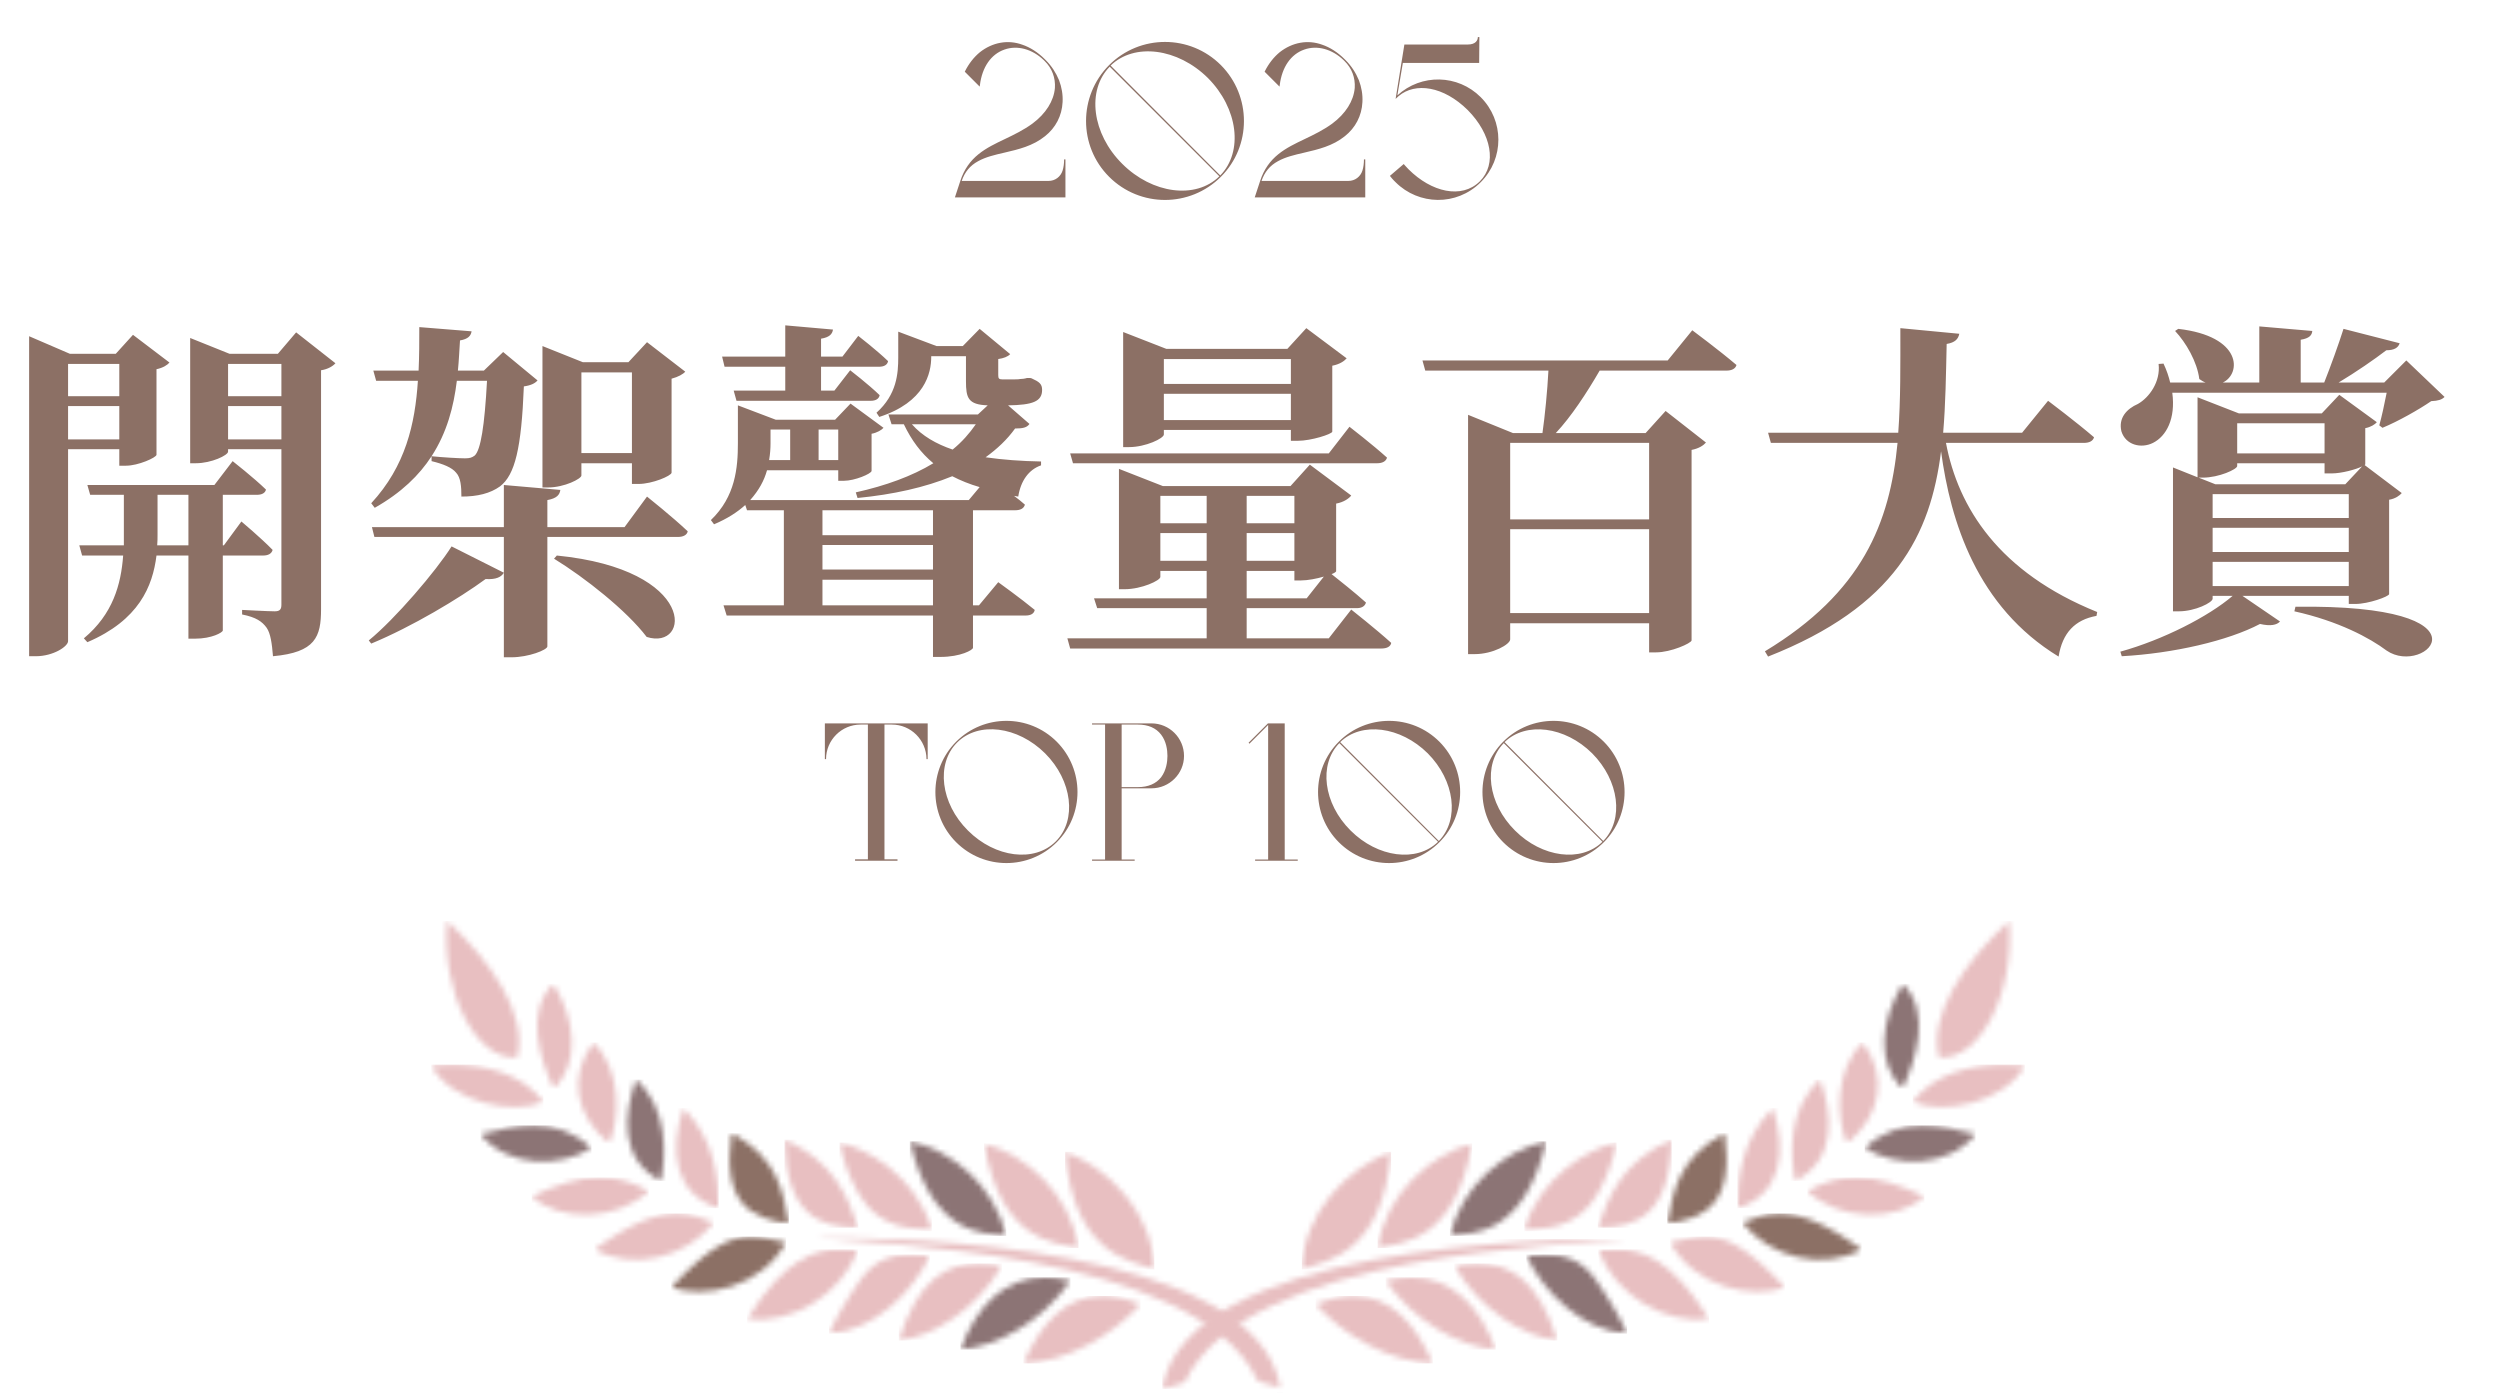 <svg width="456" height="254" viewBox="0 0 456 254" fill="none" xmlns="http://www.w3.org/2000/svg">
<path d="M174.176 36L175.136 33.08C176.576 28.56 179.856 27 183.296 25.36C184.976 24.56 186.696 23.72 188.296 22.56C190.776 20.72 192.216 18.4 192.416 16.04C192.536 14.2 191.896 12.44 190.536 11.12L190.376 10.96C188.296 8.96 185.576 8.2 183.216 9.04C180.776 9.88 179.136 12.24 178.736 15.52L178.696 15.8L175.976 13.08L176.016 13C176.696 11.64 177.616 10.44 178.736 9.52C179.856 8.64 181.136 8.04 182.496 7.8C183.816 7.56 185.176 7.68 186.496 8.16C187.896 8.64 189.296 9.52 190.576 10.8L190.736 10.96C191.816 12.04 192.616 13.28 193.176 14.64C193.656 15.92 193.896 17.28 193.816 18.64C193.696 21.12 192.536 23.32 190.616 24.84C188.376 26.64 185.776 27.24 183.216 27.84C181.456 28.24 179.776 28.64 178.416 29.4C176.936 30.2 175.976 31.36 175.416 33H191.256C192.456 33 193.456 32.24 193.816 31.12C194.016 30.48 194.096 29.8 194.096 29.08H194.336V36H174.176ZM202.295 32.24C196.695 26.64 196.695 17.52 202.295 11.88C207.935 6.24 217.055 6.24 222.695 11.88C228.295 17.52 228.295 26.64 222.695 32.24C217.055 37.88 207.935 37.88 202.295 32.24ZM202.415 12.16C198.175 16.48 199.175 24.4 204.695 29.88C210.175 35.36 218.095 36.4 222.415 32.16L202.415 12.16ZM202.575 11.96L222.575 32C226.815 27.64 225.815 19.76 220.335 14.24C214.815 8.76 206.895 7.76 202.575 11.96ZM228.864 36L229.824 33.08C231.264 28.56 234.544 27 237.984 25.36C239.664 24.56 241.384 23.72 242.984 22.56C245.464 20.72 246.904 18.4 247.104 16.04C247.224 14.2 246.584 12.44 245.224 11.12L245.064 10.96C242.984 8.96 240.264 8.2 237.904 9.04C235.464 9.88 233.824 12.24 233.424 15.52L233.384 15.8L230.664 13.08L230.704 13C231.384 11.64 232.304 10.44 233.424 9.52C234.544 8.64 235.824 8.04 237.184 7.8C238.504 7.56 239.864 7.68 241.184 8.16C242.584 8.64 243.984 9.52 245.264 10.8L245.424 10.96C246.504 12.04 247.304 13.28 247.864 14.64C248.344 15.92 248.584 17.28 248.504 18.64C248.384 21.12 247.224 23.32 245.304 24.84C243.064 26.64 240.464 27.24 237.904 27.84C236.144 28.24 234.464 28.64 233.104 29.4C231.624 30.2 230.664 31.36 230.104 33H245.944C247.144 33 248.144 32.24 248.504 31.12C248.704 30.48 248.784 29.8 248.784 29.08H249.024V36H228.864ZM254.559 33.24C254.559 33.24 253.999 32.72 253.519 32.08L256.039 29.92C256.039 29.92 256.559 30.52 256.919 30.88C261.079 35.04 266.599 36.36 269.919 33.08C273.079 29.92 272.039 24.44 267.719 20.08C263.319 15.72 258.159 14.96 255.119 17.52L254.559 18.04L256.159 8.12H267.719C269.199 8.12 269.559 7.32 269.559 6.76H269.839L269.799 11.48H255.879L254.879 17.4C259.239 13.4 265.919 13.56 270.079 17.72C274.359 22 274.399 28.92 270.079 33.24C265.679 37.64 258.759 37.44 254.559 33.24Z" fill="#8C7065"/>
<path d="M21.76 66.384H12.416V72.272H21.76V66.384ZM12.416 80.144H21.76V74.064H12.416V80.144ZM21.76 81.936H12.416V116.944C12.416 117.904 9.728 119.696 6.528 119.696H5.312V61.328L12.736 64.528H21.12L24.256 61.072L30.912 66.128C30.528 66.576 29.76 67.088 28.544 67.344V82.96C28.48 83.472 25.216 84.944 22.976 84.944H21.76V81.936ZM28.672 99.472H34.368V90.256H28.736V97.488C28.736 98.128 28.736 98.768 28.672 99.472ZM48 101.328H40.64V115.024C40.576 115.344 38.72 116.496 35.52 116.496H34.368V101.328H28.544C27.84 106.96 25.344 113.104 15.936 117.136L15.296 116.432C20.608 112.016 22.08 106.576 22.464 101.328H14.976L14.464 99.472H22.592C22.592 98.832 22.592 98.128 22.592 97.488V90.256H16.448L15.936 88.464H39.104L42.432 84.112C42.432 84.112 46.272 87.12 48.512 89.296C48.384 89.936 47.744 90.256 46.848 90.256H40.64V99.472H40.832L44.032 95.12C44.032 95.12 47.616 98.128 49.728 100.304C49.536 101.008 48.896 101.328 48 101.328ZM41.6 80.144H51.328V74.064H41.6V80.144ZM51.328 66.384H41.6V72.272H51.328V66.384ZM54.016 60.624L61.184 66.256C60.736 66.768 59.84 67.344 58.56 67.536V111.12C58.56 116.176 57.536 118.992 49.792 119.696C49.6 117.328 49.344 115.536 48.64 114.512C47.808 113.36 46.72 112.592 44.16 112.08V111.248C44.16 111.248 48.96 111.504 50.112 111.504C51.072 111.504 51.328 111.12 51.328 110.288V81.936H41.6V82.384C41.6 83.024 38.592 84.496 35.712 84.496H34.688V61.648L41.856 64.528H50.688L54.016 60.624ZM115.264 67.92H106.048V82.64H115.264V67.92ZM106.048 84.496V86.736C106.048 87.312 102.976 88.912 99.968 88.912H98.944V63.12L106.304 66.064H114.624L118.016 62.416L124.992 67.792C124.608 68.24 123.712 68.752 122.496 69.072V86.224C122.432 86.8 118.976 88.272 116.48 88.272H115.264V84.496H106.048ZM88.832 69.456H83.328C82.752 74.192 81.536 78.864 78.72 83.216C80.512 83.408 83.648 83.6 84.8 83.6C85.696 83.6 86.08 83.472 86.592 83.088C87.68 82.064 88.384 77.712 88.832 69.456ZM68.352 92.624L67.712 91.792C73.984 85.008 75.712 77.328 76.224 69.456H68.608L68.096 67.6H76.352C76.48 64.912 76.48 62.288 76.48 59.664L86.016 60.432C85.888 61.264 85.376 61.84 83.904 62.096C83.776 63.952 83.712 65.744 83.52 67.6H88.256L91.776 64.208L98.048 69.392C97.6 69.904 96.896 70.288 95.552 70.48C95.104 81.744 93.952 86.608 91.2 88.72C89.408 90 87.104 90.576 84.16 90.576C84.16 88.72 84.032 87.12 83.2 86.224C82.432 85.264 80.832 84.624 78.72 84.112V83.216C76.48 86.672 73.216 89.872 68.352 92.624ZM101.056 101.904L101.568 101.328C127.36 103.888 125.952 118.736 117.952 116.176C114.304 111.376 106.688 105.36 101.056 101.904ZM67.712 117.392L67.264 116.816C72.064 112.912 79.552 104.144 82.368 99.664L91.904 104.464C91.456 105.232 90.496 105.744 88.576 105.616C83.776 109.136 75.136 114.32 67.712 117.392ZM113.92 96.144L118.016 90.576C118.016 90.576 122.752 94.352 125.44 96.912C125.312 97.616 124.544 97.936 123.712 97.936H99.84V117.904C99.84 118.544 96.384 119.888 93.312 119.888H91.904V97.936H68.288L67.84 96.144H91.904V88.464L102.208 89.36C102.08 90.256 101.568 90.896 99.84 91.216V96.144H113.92ZM132.16 66.896L131.712 65.04H143.232V59.344L151.936 60.112C151.808 60.944 151.296 61.52 149.76 61.776V65.04H153.664L156.544 61.264C156.544 61.264 159.936 63.888 161.984 65.872C161.856 66.576 161.216 66.896 160.32 66.896H149.76V71.248H152.192L155.072 67.536C155.072 67.536 158.4 70.096 160.448 72.08C160.32 72.784 159.68 73.104 158.848 73.104H134.336L133.824 71.248H143.232V66.896H132.16ZM177.984 77.392H166.336C168.192 79.504 170.752 80.976 173.76 82C175.424 80.656 176.832 79.056 177.984 77.392ZM170.176 97.616V93.072H150.016V97.616H170.176ZM150.016 110.416H170.176V105.744H150.016V110.416ZM170.176 103.888V99.408H150.016V103.888H170.176ZM144.128 78.352H140.544V80.848C140.544 81.744 140.48 82.768 140.288 83.92H144.128V78.352ZM152.896 78.352H149.312V83.92H152.896V78.352ZM183.872 73.936L187.776 77.328C187.328 77.968 186.624 78.16 185.152 78.16C183.68 80.208 181.888 81.872 179.776 83.408C182.848 83.856 186.304 84.112 189.888 84.176V84.88C187.648 85.648 186.176 87.696 185.728 90.576L184.96 90.448C185.664 90.96 186.368 91.536 186.944 92.048C186.752 92.752 186.112 93.072 185.152 93.072H177.472V110.416H178.56L182.08 106.192C182.08 106.192 186.176 109.136 188.736 111.248C188.608 111.952 187.968 112.272 187.072 112.272H177.472V118.16C177.472 118.544 175.232 119.824 171.52 119.824H170.176V112.272H132.544L131.968 110.416H142.976V93.072H136.256L135.936 92.112C134.528 93.392 132.672 94.608 130.24 95.632L129.664 94.864C134.144 90.576 134.592 85.328 134.592 80.848V73.936L141.504 76.56H152.32L155.136 73.616L161.152 78.032C160.832 78.416 160 78.928 158.976 79.12V85.904C158.912 86.416 155.904 87.696 153.92 87.696H152.896V85.776H139.904C139.392 87.632 138.432 89.424 136.832 91.216H176.704L178.688 88.848C176.896 88.336 175.168 87.632 173.696 86.864C168.704 88.912 162.944 90.192 156.416 90.832L156.096 89.808C161.536 88.592 166.336 86.864 170.24 84.496C168 82.64 166.272 80.336 164.864 77.392H162.624L162.048 75.6H178.368L180.16 73.936C176.576 73.808 176.192 72.592 176.192 69.52V64.976H169.856V65.104C169.856 68.048 168.704 73.36 160.384 76.048L159.872 75.28C163.584 71.952 163.84 68.112 163.84 65.168V60.496L170.816 63.12H175.616L178.688 59.984L184.256 64.592C183.872 65.04 183.04 65.36 182.08 65.488V68.432C182.08 69.008 182.208 69.2 182.784 69.2H183.872H184.96C185.216 69.2 185.792 69.2 186.048 69.136C186.368 69.136 186.944 69.072 187.328 68.944H187.904L188.16 69.008C189.568 69.648 190.08 70.032 190.08 71.12C190.08 73.232 188.352 73.872 183.872 73.936ZM235.456 65.488H212.288V70.032H235.456V65.488ZM212.288 76.624H235.456V71.824H212.288V76.624ZM212.288 78.416V79.248C212.288 79.952 208.96 81.552 205.952 81.552H204.864V60.56L212.736 63.632H234.816L238.272 59.856L245.632 65.36C245.184 65.872 244.352 66.448 243.008 66.704V78.736C242.944 79.184 239.168 80.4 236.736 80.4H235.456V78.416H212.288ZM251.2 84.496H195.712L195.2 82.704H242.368L246.144 77.84C246.144 77.84 250.368 81.104 252.992 83.472C252.8 84.176 252.096 84.496 251.2 84.496ZM227.392 104.144V109.136H238.336L241.472 105.168C240.192 105.552 238.528 105.872 237.312 105.872H236.096V104.144H227.392ZM211.648 102.288H220.096V97.232H211.648V102.288ZM220.096 90.448H211.648V95.44H220.096V90.448ZM236.096 90.448H227.392V95.44H236.096V90.448ZM236.096 102.288V97.232H227.392V102.288H236.096ZM242.368 116.432L246.464 111.184C246.464 111.184 251.008 114.768 253.76 117.264C253.632 117.968 252.928 118.288 251.968 118.288H195.2L194.688 116.432H220.096V110.928H200.128L199.552 109.136H220.096V104.144H211.648V105.232C211.648 105.872 208.256 107.472 205.12 107.472H204.096V85.52L212.096 88.656H235.392L238.912 84.752L246.464 90.384C246.08 90.896 245.12 91.6 243.712 91.856V104.208C243.648 104.336 243.392 104.528 242.88 104.72C244.16 105.744 247.168 108.112 249.152 109.904C248.96 110.608 248.32 110.928 247.488 110.928H227.392V116.432H242.368ZM300.8 80.784H275.456V94.736H300.8V80.784ZM275.456 111.824H300.8V96.528H275.456V111.824ZM304.192 65.744L308.672 60.24C308.672 60.24 313.664 63.952 316.736 66.576C316.544 67.28 315.84 67.6 314.88 67.6H291.776C289.408 71.696 286.592 75.984 283.776 78.992H300.16L303.808 74.96L311.168 80.72C310.72 81.232 309.888 81.808 308.544 82.064V116.816C308.48 117.328 304.768 118.992 302.08 118.992H300.8V113.68H275.456V116.624C275.456 117.52 272.32 119.312 268.992 119.312H267.776V75.664L275.968 78.992H281.344C281.792 75.856 282.24 71.312 282.432 67.6H259.968L259.456 65.744H304.192ZM380.096 80.784H354.944C357.184 92.624 364.608 104.4 382.528 111.632L382.4 112.336C378.496 113.04 376.192 115.408 375.488 119.76C360.576 110.672 355.776 95.12 354.048 82.32C352.128 97.552 345.728 110.608 322.496 119.76L321.92 118.8C339.712 108.048 344.704 95.376 346.112 80.784H323.008L322.496 78.928H346.24C346.688 72.912 346.624 66.512 346.624 59.856L357.376 60.88C357.184 61.84 356.608 62.48 355.072 62.736C354.944 68.304 354.88 73.744 354.432 78.928H368.832L373.568 73.104C373.568 73.104 378.752 77.008 381.952 79.76C381.76 80.464 381.056 80.784 380.096 80.784ZM435.328 71.632H396.224C396.864 76.368 395.136 79.568 392.704 80.784C390.528 81.872 387.712 81.168 386.944 78.672C386.368 76.24 387.904 74.576 389.952 73.68C392 72.528 394.112 69.648 393.728 66.384L394.624 66.32C395.2 67.536 395.584 68.688 395.84 69.776H402.304C401.92 69.648 401.536 69.392 401.152 69.136C400.768 66 398.72 62.48 396.736 60.368L397.312 59.984C409.024 61.328 408.832 68.176 405.44 69.776H412.096V59.536L421.76 60.368C421.696 61.136 421.248 61.712 419.648 61.968V69.776H423.936C425.152 66.704 426.56 62.8 427.456 59.984L437.696 62.608C437.44 63.44 436.672 63.888 435.264 63.888C433.088 65.552 429.76 67.856 426.56 69.776H434.88L438.912 65.744L445.888 72.4C445.376 72.912 444.736 73.104 443.456 73.168C441.216 74.704 437.376 76.88 434.56 78.032L433.984 77.584C434.432 75.984 434.944 73.616 435.328 71.632ZM403.584 102.48V106.896H428.416V102.48H403.584ZM401.792 87.12H401.024L404.096 88.336H427.776L430.848 85.072C429.696 85.648 427.072 86.352 425.28 86.352H424V84.496H408.064V85.008C408.064 85.584 404.736 87.12 401.792 87.12ZM424 77.2H408.064V82.704H424V77.2ZM428.416 96.272H403.584V100.688H428.416V96.272ZM428.416 94.48V90.128H403.584V94.48H428.416ZM428.416 108.688H409.024L415.872 113.36C415.296 114 414.144 114.256 412.224 113.808C406.4 116.88 396.416 119.184 387.008 119.696L386.752 118.864C394.56 116.688 402.816 112.464 407.232 108.688H403.584V109.2C403.584 109.904 400.384 111.504 397.44 111.504H396.352V85.264L400.832 87.056V72.464L408.384 75.408H423.488L426.688 72.016L433.536 77.008C433.216 77.392 432.448 77.904 431.424 78.096V84.688C431.424 84.752 431.36 84.816 431.296 84.816L438.08 89.936C437.696 90.384 436.928 90.96 435.776 91.152V108.368C435.712 108.816 432 110.16 429.632 110.16H428.416V108.688ZM418.496 111.504L418.688 110.672C455.808 110.16 442.432 123.536 435.328 118.672C432.256 116.368 426.56 113.296 418.496 111.504Z" fill="#8C7065"/>
<path d="M155.963 157V156.748H158.303V132.16H156.971C153.515 132.16 150.671 134.968 150.671 138.46H150.455V131.944H169.211V138.46H168.995C168.959 134.968 166.151 132.16 162.659 132.16H161.327V156.748H163.703V157H155.963ZM174.395 153.616C169.355 148.576 169.355 140.368 174.395 135.292C179.471 130.216 187.679 130.216 192.755 135.292C197.795 140.368 197.795 148.576 192.755 153.616C187.679 158.692 179.471 158.692 174.395 153.616ZM174.575 135.436C170.687 139.324 171.551 146.524 176.555 151.492C181.523 156.46 188.687 157.36 192.575 153.472C196.463 149.584 195.599 142.384 190.631 137.416C185.627 132.448 178.463 131.548 174.575 135.436ZM199.189 157V156.784H201.565V132.16H199.189V131.944H210.025C213.301 131.944 215.965 134.608 215.965 137.884C215.965 141.124 213.301 143.788 210.025 143.788H204.589V156.784H206.965V157H199.189ZM204.589 143.572H207.541C209.413 143.572 210.853 142.96 211.789 141.772C212.725 140.512 212.941 138.964 212.941 137.884C212.941 136.768 212.725 135.22 211.789 133.996C210.853 132.772 209.413 132.16 207.541 132.16H204.589V143.572ZM228.932 157V156.784H231.308V132.232L227.888 135.652L227.744 135.472L231.272 131.944H234.332V156.784H236.708V157H228.932ZM244.192 153.616C239.152 148.576 239.152 140.368 244.192 135.292C249.268 130.216 257.476 130.216 262.552 135.292C267.592 140.368 267.592 148.576 262.552 153.616C257.476 158.692 249.268 158.692 244.192 153.616ZM244.3 135.544C240.484 139.432 241.384 146.56 246.352 151.492C251.284 156.424 258.412 157.36 262.3 153.544L244.3 135.544ZM244.444 135.364L262.444 153.4C266.26 149.476 265.36 142.384 260.428 137.416C255.46 132.484 248.332 131.584 244.444 135.364ZM274.181 153.616C269.141 148.576 269.141 140.368 274.181 135.292C279.257 130.216 287.465 130.216 292.541 135.292C297.581 140.368 297.581 148.576 292.541 153.616C287.465 158.692 279.257 158.692 274.181 153.616ZM274.289 135.544C270.473 139.432 271.373 146.56 276.341 151.492C281.273 156.424 288.401 157.36 292.289 153.544L274.289 135.544ZM274.433 135.364L292.433 153.4C296.249 149.476 295.349 142.384 290.417 137.416C285.449 132.484 278.321 131.584 274.433 135.364Z" fill="#8C7065"/>
<mask id="mask0_2_3072" style="mask-type:alpha" maskUnits="userSpaceOnUse" x="179" y="208" width="18" height="20">
<path d="M196.724 227.625C195.205 217.699 187.096 210.657 179.498 208.562C182.548 226.355 192.112 226.683 196.724 227.625Z" fill="url(#paint0_linear_2_3072)"/>
</mask>
<g mask="url(#mask0_2_3072)">
<rect x="179.498" y="208.562" width="17.226" height="19.063" fill="url(#paint1_linear_2_3072)"/>
</g>
<mask id="mask1_2_3072" style="mask-type:alpha" maskUnits="userSpaceOnUse" x="175" y="232" width="21" height="15">
<path d="M175.188 246.174C181.971 245.587 190.116 240.979 195.258 233.602C193.621 233.178 192.079 232.979 190.627 232.979C183.095 232.979 178.022 238.37 175.188 246.174Z" fill="#B59597"/>
</mask>
<g mask="url(#mask1_2_3072)">
<rect x="175.188" y="232.979" width="20.071" height="13.195" fill="#8C7475"/>
</g>
<mask id="mask2_2_3072" style="mask-type:alpha" maskUnits="userSpaceOnUse" x="163" y="230" width="20" height="15">
<path d="M163.942 244.5C170.072 243.8 178.181 238.884 182.723 230.841C181.308 230.609 179.932 230.466 178.599 230.466C172.532 230.469 167.427 233.43 163.942 244.5Z" fill="url(#paint2_linear_2_3072)"/>
</mask>
<g mask="url(#mask2_2_3072)">
<rect x="163.942" y="230.466" width="18.781" height="14.034" fill="url(#paint3_linear_2_3072)"/>
</g>
<mask id="mask3_2_3072" style="mask-type:alpha" maskUnits="userSpaceOnUse" x="165" y="208" width="19" height="18">
<path d="M183.535 225.417C181.397 216.307 173.553 209.706 165.948 208.177C170.049 225.341 179.192 224.936 183.535 225.417Z" fill="#B59597"/>
</mask>
<g mask="url(#mask3_2_3072)">
<rect x="165.948" y="208.177" width="17.587" height="17.239" fill="#8C7475"/>
</g>
<mask id="mask4_2_3072" style="mask-type:alpha" maskUnits="userSpaceOnUse" x="153" y="208" width="17" height="17">
<path d="M156.622 217.759C160.468 224.562 167.274 224.107 169.956 224.257C167.089 214.556 158.094 209.454 153.138 208.41C153.688 211.519 154.978 214.855 156.622 217.759Z" fill="url(#paint4_linear_2_3072)"/>
</mask>
<g mask="url(#mask4_2_3072)">
<rect x="153.138" y="208.41" width="16.818" height="16.152" fill="url(#paint5_linear_2_3072)"/>
</g>
<mask id="mask5_2_3072" style="mask-type:alpha" maskUnits="userSpaceOnUse" x="151" y="228" width="19" height="16">
<path d="M156.987 233.364C154.517 236.861 152.087 241.108 151.222 243.25C159.357 242.709 166.419 235.81 169.592 229.041C168.507 228.925 167.36 228.815 166.187 228.815C162.984 228.815 159.616 229.634 156.987 233.364Z" fill="url(#paint6_linear_2_3072)"/>
</mask>
<g mask="url(#mask5_2_3072)">
<rect x="151.222" y="228.815" width="18.37" height="14.435" fill="url(#paint7_linear_2_3072)"/>
</g>
<mask id="mask6_2_3072" style="mask-type:alpha" maskUnits="userSpaceOnUse" x="143" y="207" width="14" height="17">
<path d="M156.553 223.932C154.663 218.468 152.226 211.858 143.089 207.876C143.431 221.571 149.359 223.865 156.553 223.932Z" fill="url(#paint8_linear_2_3072)"/>
</mask>
<g mask="url(#mask6_2_3072)">
<rect x="143.089" y="207.876" width="13.463" height="16.056" fill="url(#paint9_linear_2_3072)"/>
</g>
<mask id="mask7_2_3072" style="mask-type:alpha" maskUnits="userSpaceOnUse" x="136" y="227" width="21" height="14">
<path d="M136.283 240.584C144.22 241.542 153.188 236.5 156.48 228.049C155.472 227.99 154.391 227.884 153.231 227.884C148.808 227.884 143.229 229.395 136.283 240.584Z" fill="url(#paint10_linear_2_3072)"/>
</mask>
<g mask="url(#mask7_2_3072)">
<rect x="136.283" y="227.884" width="20.197" height="13.659" fill="url(#paint11_linear_2_3072)"/>
</g>
<mask id="mask8_2_3072" style="mask-type:alpha" maskUnits="userSpaceOnUse" x="133" y="206" width="11" height="18">
<path d="M143.882 223.189C142.801 217.431 141.989 211.251 133.439 206.692C131.635 219.37 136.82 222.251 143.882 223.189Z" fill="#B49082"/>
</mask>
<g mask="url(#mask8_2_3072)">
<rect x="131.635" y="206.692" width="12.247" height="16.497" fill="#8C7065"/>
</g>
<mask id="mask9_2_3072" style="mask-type:alpha" maskUnits="userSpaceOnUse" x="122" y="225" width="22" height="11">
<path d="M122.419 234.832C128.559 236.957 138.796 234.872 143.374 226.614C141.057 226.183 139.085 225.56 136.959 225.56C133.362 225.56 129.324 227.34 122.419 234.832Z" fill="url(#paint12_linear_2_3072)"/>
</mask>
<g mask="url(#mask9_2_3072)">
<rect x="122.419" y="225.56" width="20.956" height="11.398" fill="#8C7065"/>
</g>
<mask id="mask10_2_3072" style="mask-type:alpha" maskUnits="userSpaceOnUse" x="123" y="202" width="9" height="19">
<path d="M131.045 220.361C131.098 215.027 130.379 207.876 124.65 202.134C122.011 210.13 123.118 217.851 131.045 220.361Z" fill="url(#paint13_linear_2_3072)"/>
</mask>
<g mask="url(#mask10_2_3072)">
<rect x="122.011" y="202.134" width="9.087" height="18.227" fill="url(#paint14_linear_2_3072)"/>
</g>
<mask id="mask11_2_3072" style="mask-type:alpha" maskUnits="userSpaceOnUse" x="108" y="221" width="23" height="9">
<path d="M108.432 227.897C115.496 231.785 125.207 229.389 130.176 222.997C128.207 222.261 126.175 221.346 123.436 221.346C119.982 221.346 115.41 222.798 108.432 227.897Z" fill="url(#paint15_linear_2_3072)"/>
</mask>
<g mask="url(#mask11_2_3072)">
<rect x="108.432" y="221.346" width="21.745" height="10.44" fill="url(#paint16_linear_2_3072)"/>
</g>
<mask id="mask12_2_3072" style="mask-type:alpha" maskUnits="userSpaceOnUse" x="114" y="196" width="8" height="20">
<path d="M120.536 215.408C121.507 210.82 121.912 202.137 116.01 196.926C113.802 203.122 112.871 211.433 120.536 215.408Z" fill="#B59597"/>
</mask>
<g mask="url(#mask12_2_3072)">
<rect x="112.871" y="196.926" width="9.041" height="18.483" fill="#8C7475"/>
</g>
<mask id="mask13_2_3072" style="mask-type:alpha" maskUnits="userSpaceOnUse" x="96" y="214" width="23" height="8">
<path d="M96.994 218.236C102.103 222.884 112.36 222.778 118.341 217.261C115.235 215.501 112.304 214.772 109.4 214.772C105.349 214.772 101.35 216.197 96.994 218.236Z" fill="url(#paint17_linear_2_3072)"/>
</mask>
<g mask="url(#mask13_2_3072)">
<rect x="96.994" y="214.772" width="21.347" height="8.112" fill="url(#paint18_linear_2_3072)"/>
</g>
<mask id="mask14_2_3072" style="mask-type:alpha" maskUnits="userSpaceOnUse" x="87" y="205" width="21" height="7">
<path d="M87.635 206.895C92.677 213.078 102.322 212.965 107.878 209.388C104.559 206.354 101.062 205.28 97.282 205.28C94.262 205.28 91.06 205.97 87.635 206.895Z" fill="#B59597"/>
</mask>
<g mask="url(#mask14_2_3072)">
<rect x="87.635" y="205.28" width="20.243" height="7.797" fill="#8C7475"/>
</g>
<mask id="mask15_2_3072" style="mask-type:alpha" maskUnits="userSpaceOnUse" x="105" y="190" width="8" height="19">
<path d="M111.107 208.562C112.984 204.405 113.544 195.324 108.243 190.159C103.558 196.412 104.977 203.51 111.107 208.562Z" fill="url(#paint19_linear_2_3072)"/>
</mask>
<g mask="url(#mask15_2_3072)">
<rect x="103.558" y="190.159" width="9.986" height="18.403" fill="url(#paint20_linear_2_3072)"/>
</g>
<mask id="mask16_2_3072" style="mask-type:alpha" maskUnits="userSpaceOnUse" x="97" y="179" width="8" height="20">
<path d="M101.002 198.577C105.7 194.031 105.107 186.171 100.923 179.454C95.748 184.586 98.506 193.299 101.002 198.577Z" fill="url(#paint21_linear_2_3072)"/>
</mask>
<g mask="url(#mask16_2_3072)">
<rect x="95.748" y="179.454" width="9.952" height="19.122" fill="url(#paint22_linear_2_3072)"/>
</g>
<mask id="mask17_2_3072" style="mask-type:alpha" maskUnits="userSpaceOnUse" x="78" y="194" width="22" height="8">
<path d="M78.654 194.366C82.503 201.272 93.775 203.357 99.112 200.95C95.277 195.934 88.729 194.184 82.297 194.184C81.071 194.184 79.851 194.247 78.654 194.366Z" fill="url(#paint23_linear_2_3072)"/>
</mask>
<g mask="url(#mask17_2_3072)">
<rect x="78.654" y="194.184" width="20.459" height="9.173" fill="url(#paint24_linear_2_3072)"/>
</g>
<mask id="mask18_2_3072" style="mask-type:alpha" maskUnits="userSpaceOnUse" x="81" y="168" width="14" height="25">
<path d="M81.558 168C80.428 180.76 86.707 193.474 94.329 192.868C96.321 185.09 89.561 175.35 81.558 168Z" fill="url(#paint25_linear_2_3072)"/>
</mask>
<g mask="url(#mask18_2_3072)">
<rect x="80.428" y="168" width="15.893" height="25.474" fill="url(#paint26_linear_2_3072)"/>
</g>
<mask id="mask19_2_3072" style="mask-type:alpha" maskUnits="userSpaceOnUse" x="194" y="210" width="17" height="22">
<path d="M210.542 231.537C210.213 221.037 202.137 213.044 194.27 210.087C195.881 228.702 205.834 229.873 210.542 231.537Z" fill="url(#paint27_linear_2_3072)"/>
</mask>
<g mask="url(#mask19_2_3072)">
<rect x="194.27" y="210.087" width="16.271" height="21.45" fill="url(#paint28_linear_2_3072)"/>
</g>
<mask id="mask20_2_3072" style="mask-type:alpha" maskUnits="userSpaceOnUse" x="186" y="236" width="23" height="13">
<path d="M186.655 248.687C194.529 248.365 202.585 243.823 208.025 237.922C205.499 236.881 203.198 236.394 201.1 236.394C194.509 236.394 189.911 241.191 186.655 248.687Z" fill="url(#paint29_linear_2_3072)"/>
</mask>
<g mask="url(#mask20_2_3072)">
<rect x="186.655" y="236.394" width="21.37" height="12.293" fill="url(#paint30_linear_2_3072)"/>
</g>
<mask id="mask21_2_3072" style="mask-type:alpha" maskUnits="userSpaceOnUse" x="149" y="225" width="85" height="29">
<path d="M149.61 225.765C149.236 225.768 149.034 225.772 149.024 225.768C157.799 226.902 218.17 227.883 229.392 251.823C231.017 252.559 229.392 251.823 233.523 253.103C229.223 226.842 162.968 225.762 150.9 225.762C150.356 225.762 149.922 225.765 149.61 225.765Z" fill="url(#paint31_linear_2_3072)"/>
</mask>
<g mask="url(#mask21_2_3072)">
<rect x="134" y="215" width="113" height="42" fill="url(#paint32_linear_2_3072)"/>
</g>
<mask id="mask22_2_3072" style="mask-type:alpha" maskUnits="userSpaceOnUse" x="251" y="208" width="18" height="20">
<path d="M251.28 227.625C255.888 226.683 265.452 226.355 268.502 208.562C260.907 210.657 252.798 217.699 251.28 227.625Z" fill="url(#paint33_linear_2_3072)"/>
</mask>
<g mask="url(#mask22_2_3072)">
<rect x="251.28" y="208.562" width="17.223" height="19.063" fill="url(#paint34_linear_2_3072)"/>
</g>
<mask id="mask23_2_3072" style="mask-type:alpha" maskUnits="userSpaceOnUse" x="252" y="232" width="21" height="15">
<path d="M252.741 233.602C257.883 240.979 266.029 245.587 272.815 246.174C269.977 238.37 264.905 232.979 257.373 232.979C255.921 232.979 254.379 233.178 252.741 233.602Z" fill="url(#paint35_linear_2_3072)"/>
</mask>
<g mask="url(#mask23_2_3072)">
<rect x="252.741" y="232.979" width="20.074" height="13.195" fill="url(#paint36_linear_2_3072)"/>
</g>
<mask id="mask24_2_3072" style="mask-type:alpha" maskUnits="userSpaceOnUse" x="265" y="230" width="20" height="15">
<path d="M265.277 230.841C269.819 238.884 277.928 243.8 284.061 244.5C280.573 233.43 275.468 230.469 269.401 230.466C268.071 230.466 266.696 230.609 265.277 230.841Z" fill="url(#paint37_linear_2_3072)"/>
</mask>
<g mask="url(#mask24_2_3072)">
<rect x="265.277" y="230.466" width="18.784" height="14.034" fill="url(#paint38_linear_2_3072)"/>
</g>
<mask id="mask25_2_3072" style="mask-type:alpha" maskUnits="userSpaceOnUse" x="264" y="208" width="19" height="18">
<path d="M264.468 225.417C268.807 224.936 277.954 225.341 282.052 208.177C274.446 209.706 266.606 216.307 264.468 225.417Z" fill="#B59597"/>
</mask>
<g mask="url(#mask25_2_3072)">
<rect x="264.468" y="208.177" width="17.584" height="17.239" fill="#8C7475"/>
</g>
<mask id="mask26_2_3072" style="mask-type:alpha" maskUnits="userSpaceOnUse" x="278" y="208" width="17" height="17">
<path d="M278.044 224.257C280.726 224.107 287.532 224.562 291.378 217.759C293.025 214.855 294.312 211.519 294.865 208.41C289.909 209.454 280.911 214.556 278.044 224.257Z" fill="url(#paint39_linear_2_3072)"/>
</mask>
<g mask="url(#mask26_2_3072)">
<rect x="278.044" y="208.41" width="16.822" height="16.152" fill="url(#paint40_linear_2_3072)"/>
</g>
<mask id="mask27_2_3072" style="mask-type:alpha" maskUnits="userSpaceOnUse" x="278" y="228" width="19" height="16">
<path d="M278.408 229.041C281.584 235.81 288.642 242.709 296.778 243.25C295.916 241.108 293.486 236.861 291.016 233.364C288.384 229.634 285.016 228.815 281.813 228.815C280.643 228.815 279.492 228.925 278.408 229.041Z" fill="#B59597"/>
</mask>
<g mask="url(#mask27_2_3072)">
<rect x="278.408" y="228.815" width="18.37" height="14.435" fill="#8C7475"/>
</g>
<mask id="mask28_2_3072" style="mask-type:alpha" maskUnits="userSpaceOnUse" x="291" y="207" width="14" height="17">
<path d="M291.447 223.932C298.641 223.865 304.569 221.571 304.911 207.876C295.774 211.858 293.34 218.468 291.447 223.932Z" fill="url(#paint41_linear_2_3072)"/>
</mask>
<g mask="url(#mask28_2_3072)">
<rect x="291.447" y="207.876" width="13.463" height="16.056" fill="url(#paint42_linear_2_3072)"/>
</g>
<mask id="mask29_2_3072" style="mask-type:alpha" maskUnits="userSpaceOnUse" x="291" y="227" width="21" height="14">
<path d="M291.523 228.049C294.812 236.5 303.783 241.542 311.72 240.584C304.775 229.395 299.192 227.884 294.772 227.884C293.609 227.884 292.528 227.99 291.523 228.049Z" fill="url(#paint43_linear_2_3072)"/>
</mask>
<g mask="url(#mask29_2_3072)">
<rect x="291.523" y="227.884" width="20.197" height="13.659" fill="url(#paint44_linear_2_3072)"/>
</g>
<mask id="mask30_2_3072" style="mask-type:alpha" maskUnits="userSpaceOnUse" x="304" y="206" width="11" height="18">
<path d="M304.118 223.189C311.183 222.251 316.365 219.37 314.565 206.692C306.011 211.251 305.199 217.431 304.118 223.189Z" fill="#B49082"/>
</mask>
<g mask="url(#mask30_2_3072)">
<rect x="304.118" y="206.692" width="12.247" height="16.497" fill="#8C7065"/>
</g>
<mask id="mask31_2_3072" style="mask-type:alpha" maskUnits="userSpaceOnUse" x="304" y="225" width="22" height="11">
<path d="M304.625 226.614C309.204 234.872 319.441 236.957 325.581 234.832C318.675 227.34 314.637 225.56 311.044 225.56C308.915 225.56 306.946 226.183 304.625 226.614Z" fill="url(#paint45_linear_2_3072)"/>
</mask>
<g mask="url(#mask31_2_3072)">
<rect x="304.625" y="225.56" width="20.956" height="11.398" fill="url(#paint46_linear_2_3072)"/>
</g>
<mask id="mask32_2_3072" style="mask-type:alpha" maskUnits="userSpaceOnUse" x="316" y="202" width="9" height="19">
<path d="M316.955 220.361C324.885 217.851 325.989 210.13 323.353 202.134C317.624 207.876 316.902 215.027 316.955 220.361Z" fill="url(#paint47_linear_2_3072)"/>
</mask>
<g mask="url(#mask32_2_3072)">
<rect x="316.902" y="202.134" width="9.087" height="18.227" fill="url(#paint48_linear_2_3072)"/>
</g>
<mask id="mask33_2_3072" style="mask-type:alpha" maskUnits="userSpaceOnUse" x="317" y="221" width="23" height="9">
<path d="M317.823 222.997C322.796 229.389 332.503 231.785 339.568 227.897C332.593 222.798 328.018 221.346 324.566 221.346C321.825 221.346 319.793 222.261 317.823 222.997Z" fill="#B49082"/>
</mask>
<g mask="url(#mask33_2_3072)">
<rect x="317.823" y="221.346" width="21.745" height="10.44" fill="#8C7065"/>
</g>
<mask id="mask34_2_3072" style="mask-type:alpha" maskUnits="userSpaceOnUse" x="326" y="196" width="8" height="20">
<path d="M327.464 215.408C335.129 211.433 334.198 203.122 331.99 196.926C326.088 202.137 326.496 210.82 327.464 215.408Z" fill="url(#paint49_linear_2_3072)"/>
</mask>
<g mask="url(#mask34_2_3072)">
<rect x="326.088" y="196.926" width="9.041" height="18.483" fill="url(#paint50_linear_2_3072)"/>
</g>
<mask id="mask35_2_3072" style="mask-type:alpha" maskUnits="userSpaceOnUse" x="329" y="214" width="23" height="8">
<path d="M329.662 217.261C335.64 222.778 345.897 222.884 351.006 218.236C346.653 216.197 342.651 214.772 338.6 214.772C335.696 214.772 332.769 215.501 329.662 217.261Z" fill="url(#paint51_linear_2_3072)"/>
</mask>
<g mask="url(#mask35_2_3072)">
<rect x="329.662" y="214.772" width="21.344" height="8.112" fill="url(#paint52_linear_2_3072)"/>
</g>
<mask id="mask36_2_3072" style="mask-type:alpha" maskUnits="userSpaceOnUse" x="340" y="205" width="21" height="7">
<path d="M340.125 209.388C345.685 212.965 355.322 213.078 360.365 206.895C356.94 205.97 353.741 205.28 350.717 205.28C346.941 205.28 343.444 206.354 340.125 209.388Z" fill="#B59597"/>
</mask>
<g mask="url(#mask36_2_3072)">
<rect x="340.125" y="205.28" width="20.24" height="7.797" fill="#8C7475"/>
</g>
<mask id="mask37_2_3072" style="mask-type:alpha" maskUnits="userSpaceOnUse" x="335" y="190" width="8" height="19">
<path d="M336.893 208.562C343.026 203.51 344.442 196.412 339.757 190.159C334.459 195.324 335.016 204.405 336.893 208.562Z" fill="url(#paint53_linear_2_3072)"/>
</mask>
<g mask="url(#mask37_2_3072)">
<rect x="334.459" y="190.159" width="9.982" height="18.403" fill="url(#paint54_linear_2_3072)"/>
</g>
<mask id="mask38_2_3072" style="mask-type:alpha" maskUnits="userSpaceOnUse" x="343" y="179" width="8" height="20">
<path d="M346.998 198.577C349.497 193.299 352.252 184.586 347.08 179.454C342.893 186.171 342.303 194.031 346.998 198.577Z" fill="#B59597"/>
</mask>
<g mask="url(#mask38_2_3072)">
<rect x="342.303" y="179.454" width="9.949" height="19.122" fill="#8C7475"/>
</g>
<mask id="mask39_2_3072" style="mask-type:alpha" maskUnits="userSpaceOnUse" x="348" y="194" width="22" height="8">
<path d="M348.887 200.95C354.225 203.357 365.497 201.272 369.346 194.366C368.149 194.247 366.929 194.184 365.702 194.184C359.271 194.184 352.726 195.934 348.887 200.95Z" fill="url(#paint55_linear_2_3072)"/>
</mask>
<g mask="url(#mask39_2_3072)">
<rect x="348.887" y="194.184" width="20.458" height="9.173" fill="url(#paint56_linear_2_3072)"/>
</g>
<mask id="mask40_2_3072" style="mask-type:alpha" maskUnits="userSpaceOnUse" x="353" y="168" width="14" height="25">
<path d="M366.445 168C358.442 175.35 351.682 185.09 353.674 192.868C361.293 193.474 367.575 180.76 366.445 168Z" fill="url(#paint57_linear_2_3072)"/>
</mask>
<g mask="url(#mask40_2_3072)">
<rect x="351.682" y="168" width="15.893" height="25.474" fill="url(#paint58_linear_2_3072)"/>
</g>
<mask id="mask41_2_3072" style="mask-type:alpha" maskUnits="userSpaceOnUse" x="237" y="210" width="17" height="22">
<path d="M237.461 231.537C242.169 229.873 252.118 228.702 253.729 210.087C245.862 213.044 237.79 221.037 237.461 231.537Z" fill="url(#paint59_linear_2_3072)"/>
</mask>
<g mask="url(#mask41_2_3072)">
<rect x="237.461" y="210.087" width="16.268" height="21.45" fill="url(#paint60_linear_2_3072)"/>
</g>
<mask id="mask42_2_3072" style="mask-type:alpha" maskUnits="userSpaceOnUse" x="239" y="236" width="23" height="13">
<path d="M239.975 237.922C245.415 243.823 253.471 248.365 261.345 248.687C258.092 241.191 253.494 236.394 246.903 236.394C244.802 236.394 242.501 236.881 239.975 237.922Z" fill="url(#paint61_linear_2_3072)"/>
</mask>
<g mask="url(#mask42_2_3072)">
<rect x="239.975" y="236.394" width="21.37" height="12.293" fill="url(#paint62_linear_2_3072)"/>
</g>
<mask id="mask43_2_3072" style="mask-type:alpha" maskUnits="userSpaceOnUse" x="212" y="226" width="85" height="28">
<path d="M212 253.341C216.127 252.061 214.506 252.797 216.127 252.061C227.35 228.122 287.72 227.14 296.503 226.007C296.486 226.01 296.284 226.007 295.912 226.003C295.598 226.003 295.163 226 294.62 226C282.552 226 216.293 227.081 212 253.341Z" fill="url(#paint63_linear_2_3072)"/>
</mask>
<g mask="url(#mask43_2_3072)">
<rect x="212" y="226" width="84.503" height="27.341" fill="url(#paint64_linear_2_3072)"/>
</g>
<defs>
<linearGradient id="paint0_linear_2_3072" x1="226.109" y1="256.686" x2="226.109" y2="186.88" gradientUnits="userSpaceOnUse">
<stop offset="1" stop-color="#E8BFC1"/>
<stop stop-color="#FECBB7"/>
</linearGradient>
<linearGradient id="paint1_linear_2_3072" x1="226.109" y1="256.686" x2="226.109" y2="186.88" gradientUnits="userSpaceOnUse">
<stop offset="1" stop-color="#E8BFC1"/>
<stop stop-color="#FECBB7"/>
</linearGradient>
<linearGradient id="paint2_linear_2_3072" x1="214.761" y1="265.894" x2="214.761" y2="214.504" gradientUnits="userSpaceOnUse">
<stop offset="1" stop-color="#E8BFC1"/>
<stop stop-color="#FECBB7"/>
</linearGradient>
<linearGradient id="paint3_linear_2_3072" x1="214.761" y1="265.894" x2="214.761" y2="214.504" gradientUnits="userSpaceOnUse">
<stop offset="1" stop-color="#E8BFC1"/>
<stop stop-color="#FECBB7"/>
</linearGradient>
<linearGradient id="paint4_linear_2_3072" x1="198.646" y1="248.415" x2="198.646" y2="190.385" gradientUnits="userSpaceOnUse">
<stop offset="1" stop-color="#E8BFC1"/>
<stop stop-color="#FECBB7"/>
</linearGradient>
<linearGradient id="paint5_linear_2_3072" x1="198.646" y1="249.185" x2="198.646" y2="190.038" gradientUnits="userSpaceOnUse">
<stop offset="1" stop-color="#E8BFC1"/>
<stop stop-color="#FECBB7"/>
</linearGradient>
<linearGradient id="paint6_linear_2_3072" x1="200.928" y1="265.256" x2="200.928" y2="212.397" gradientUnits="userSpaceOnUse">
<stop offset="1" stop-color="#E8BFC1"/>
<stop stop-color="#FECBB7"/>
</linearGradient>
<linearGradient id="paint7_linear_2_3072" x1="200.928" y1="265.256" x2="200.928" y2="212.397" gradientUnits="userSpaceOnUse">
<stop offset="1" stop-color="#E8BFC1"/>
<stop stop-color="#FECBB7"/>
</linearGradient>
<linearGradient id="paint8_linear_2_3072" x1="179.519" y1="248.409" x2="179.519" y2="189.614" gradientUnits="userSpaceOnUse">
<stop offset="1" stop-color="#E8BFC1"/>
<stop stop-color="#FECBB7"/>
</linearGradient>
<linearGradient id="paint9_linear_2_3072" x1="179.519" y1="248.409" x2="179.519" y2="189.614" gradientUnits="userSpaceOnUse">
<stop offset="1" stop-color="#E8BFC1"/>
<stop stop-color="#FECBB7"/>
</linearGradient>
<linearGradient id="paint10_linear_2_3072" x1="190.932" y1="260.24" x2="190.932" y2="213.306" gradientUnits="userSpaceOnUse">
<stop offset="1" stop-color="#E8BFC1"/>
<stop stop-color="#FECBB7"/>
</linearGradient>
<linearGradient id="paint11_linear_2_3072" x1="190.932" y1="262.365" x2="190.932" y2="212.348" gradientUnits="userSpaceOnUse">
<stop offset="1" stop-color="#E8BFC1"/>
<stop stop-color="#FECBB7"/>
</linearGradient>
<linearGradient id="paint12_linear_2_3072" x1="179.122" y1="250.926" x2="179.122" y2="214.131" gradientUnits="userSpaceOnUse">
<stop offset="1" stop-color="#E8BFC1"/>
<stop stop-color="#FECBB7"/>
</linearGradient>
<linearGradient id="paint13_linear_2_3072" x1="144.149" y1="248.149" x2="144.149" y2="181.402" gradientUnits="userSpaceOnUse">
<stop offset="1" stop-color="#E8BFC1"/>
<stop stop-color="#FECBB7"/>
</linearGradient>
<linearGradient id="paint14_linear_2_3072" x1="146.6" y1="248.149" x2="146.6" y2="181.402" gradientUnits="userSpaceOnUse">
<stop offset="1" stop-color="#E8BFC1"/>
<stop stop-color="#FECBB7"/>
</linearGradient>
<linearGradient id="paint15_linear_2_3072" x1="167.27" y1="242.626" x2="167.27" y2="211.758" gradientUnits="userSpaceOnUse">
<stop offset="1" stop-color="#E8BFC1"/>
<stop stop-color="#FECBB7"/>
</linearGradient>
<linearGradient id="paint16_linear_2_3072" x1="167.27" y1="247.701" x2="167.27" y2="209.471" gradientUnits="userSpaceOnUse">
<stop offset="1" stop-color="#E8BFC1"/>
<stop stop-color="#FECBB7"/>
</linearGradient>
<linearGradient id="paint17_linear_2_3072" x1="154.756" y1="231.937" x2="154.756" y2="207.038" gradientUnits="userSpaceOnUse">
<stop offset="1" stop-color="#E8BFC1"/>
<stop stop-color="#FECBB7"/>
</linearGradient>
<linearGradient id="paint18_linear_2_3072" x1="154.756" y1="235.252" x2="154.756" y2="205.545" gradientUnits="userSpaceOnUse">
<stop offset="1" stop-color="#E8BFC1"/>
<stop stop-color="#FECBB7"/>
</linearGradient>
<linearGradient id="paint19_linear_2_3072" x1="124.34" y1="236.618" x2="124.34" y2="169.227" gradientUnits="userSpaceOnUse">
<stop offset="1" stop-color="#E8BFC1"/>
<stop stop-color="#FECBB7"/>
</linearGradient>
<linearGradient id="paint20_linear_2_3072" x1="130.578" y1="236.618" x2="130.578" y2="169.227" gradientUnits="userSpaceOnUse">
<stop offset="1" stop-color="#E8BFC1"/>
<stop stop-color="#FECBB7"/>
</linearGradient>
<linearGradient id="paint21_linear_2_3072" x1="115.053" y1="227.729" x2="115.053" y2="157.704" gradientUnits="userSpaceOnUse">
<stop offset="1" stop-color="#E8BFC1"/>
<stop stop-color="#FECBB7"/>
</linearGradient>
<linearGradient id="paint22_linear_2_3072" x1="122.677" y1="227.729" x2="122.677" y2="157.704" gradientUnits="userSpaceOnUse">
<stop offset="1" stop-color="#E8BFC1"/>
<stop stop-color="#FECBB7"/>
</linearGradient>
<linearGradient id="paint23_linear_2_3072" x1="134.012" y1="213.692" x2="134.012" y2="185.395" gradientUnits="userSpaceOnUse">
<stop offset="1" stop-color="#E8BFC1"/>
<stop stop-color="#FECBB7"/>
</linearGradient>
<linearGradient id="paint24_linear_2_3072" x1="134.012" y1="217.342" x2="134.012" y2="183.75" gradientUnits="userSpaceOnUse">
<stop offset="1" stop-color="#E8BFC1"/>
<stop stop-color="#FECBB7"/>
</linearGradient>
<linearGradient id="paint25_linear_2_3072" x1="117.292" y1="230.832" x2="117.292" y2="139.691" gradientUnits="userSpaceOnUse">
<stop offset="1" stop-color="#E8BFC1"/>
<stop stop-color="#FECBB7"/>
</linearGradient>
<linearGradient id="paint26_linear_2_3072" x1="123.433" y1="232.31" x2="123.433" y2="139.025" gradientUnits="userSpaceOnUse">
<stop offset="1" stop-color="#E8BFC1"/>
<stop stop-color="#FECBB7"/>
</linearGradient>
<linearGradient id="paint27_linear_2_3072" x1="238.298" y1="264.237" x2="238.298" y2="185.69" gradientUnits="userSpaceOnUse">
<stop offset="1" stop-color="#E8BFC1"/>
<stop stop-color="#FECBB7"/>
</linearGradient>
<linearGradient id="paint28_linear_2_3072" x1="238.298" y1="264.237" x2="238.298" y2="185.69" gradientUnits="userSpaceOnUse">
<stop offset="1" stop-color="#E8BFC1"/>
<stop stop-color="#FECBB7"/>
</linearGradient>
<linearGradient id="paint29_linear_2_3072" x1="244.48" y1="267.428" x2="244.48" y2="222.412" gradientUnits="userSpaceOnUse">
<stop offset="1" stop-color="#E8BFC1"/>
<stop stop-color="#FECBB7"/>
</linearGradient>
<linearGradient id="paint30_linear_2_3072" x1="244.48" y1="267.428" x2="244.48" y2="222.412" gradientUnits="userSpaceOnUse">
<stop offset="1" stop-color="#E8BFC1"/>
<stop stop-color="#FECBB7"/>
</linearGradient>
<linearGradient id="paint31_linear_2_3072" x1="377.667" y1="294.784" x2="377.667" y2="194.664" gradientUnits="userSpaceOnUse">
<stop offset="1" stop-color="#E8BFC1"/>
<stop stop-color="#FECBB7"/>
</linearGradient>
<linearGradient id="paint32_linear_2_3072" x1="439.763" y1="321.029" x2="439.763" y2="167.229" gradientUnits="userSpaceOnUse">
<stop offset="1" stop-color="#E8BFC1"/>
<stop stop-color="#FECBB7"/>
</linearGradient>
<linearGradient id="paint33_linear_2_3072" x1="297.882" y1="256.686" x2="297.882" y2="186.88" gradientUnits="userSpaceOnUse">
<stop offset="1" stop-color="#E8BFC1"/>
<stop stop-color="#FECBB7"/>
</linearGradient>
<linearGradient id="paint34_linear_2_3072" x1="297.882" y1="256.686" x2="297.882" y2="186.88" gradientUnits="userSpaceOnUse">
<stop offset="1" stop-color="#E8BFC1"/>
<stop stop-color="#FECBB7"/>
</linearGradient>
<linearGradient id="paint35_linear_2_3072" x1="307.059" y1="266.289" x2="307.059" y2="217.971" gradientUnits="userSpaceOnUse">
<stop offset="1" stop-color="#E8BFC1"/>
<stop stop-color="#FECBB7"/>
</linearGradient>
<linearGradient id="paint36_linear_2_3072" x1="307.059" y1="266.289" x2="307.059" y2="217.971" gradientUnits="userSpaceOnUse">
<stop offset="1" stop-color="#E8BFC1"/>
<stop stop-color="#FECBB7"/>
</linearGradient>
<linearGradient id="paint37_linear_2_3072" x1="316.104" y1="265.894" x2="316.104" y2="214.504" gradientUnits="userSpaceOnUse">
<stop offset="1" stop-color="#E8BFC1"/>
<stop stop-color="#FECBB7"/>
</linearGradient>
<linearGradient id="paint38_linear_2_3072" x1="316.104" y1="265.894" x2="316.104" y2="214.504" gradientUnits="userSpaceOnUse">
<stop offset="1" stop-color="#E8BFC1"/>
<stop stop-color="#FECBB7"/>
</linearGradient>
<linearGradient id="paint39_linear_2_3072" x1="323.561" y1="248.415" x2="323.561" y2="190.385" gradientUnits="userSpaceOnUse">
<stop offset="1" stop-color="#E8BFC1"/>
<stop stop-color="#FECBB7"/>
</linearGradient>
<linearGradient id="paint40_linear_2_3072" x1="323.561" y1="249.185" x2="323.561" y2="190.038" gradientUnits="userSpaceOnUse">
<stop offset="1" stop-color="#E8BFC1"/>
<stop stop-color="#FECBB7"/>
</linearGradient>
<linearGradient id="paint41_linear_2_3072" x1="327.877" y1="248.409" x2="327.877" y2="189.614" gradientUnits="userSpaceOnUse">
<stop offset="1" stop-color="#E8BFC1"/>
<stop stop-color="#FECBB7"/>
</linearGradient>
<linearGradient id="paint42_linear_2_3072" x1="327.877" y1="248.409" x2="327.877" y2="189.614" gradientUnits="userSpaceOnUse">
<stop offset="1" stop-color="#E8BFC1"/>
<stop stop-color="#FECBB7"/>
</linearGradient>
<linearGradient id="paint43_linear_2_3072" x1="346.173" y1="260.24" x2="346.173" y2="213.306" gradientUnits="userSpaceOnUse">
<stop offset="1" stop-color="#E8BFC1"/>
<stop stop-color="#FECBB7"/>
</linearGradient>
<linearGradient id="paint44_linear_2_3072" x1="346.173" y1="262.365" x2="346.173" y2="212.348" gradientUnits="userSpaceOnUse">
<stop offset="1" stop-color="#E8BFC1"/>
<stop stop-color="#FECBB7"/>
</linearGradient>
<linearGradient id="paint45_linear_2_3072" x1="361.329" y1="250.926" x2="361.329" y2="214.131" gradientUnits="userSpaceOnUse">
<stop offset="1" stop-color="#E8BFC1"/>
<stop stop-color="#FECBB7"/>
</linearGradient>
<linearGradient id="paint46_linear_2_3072" x1="361.329" y1="254.334" x2="361.329" y2="212.596" gradientUnits="userSpaceOnUse">
<stop offset="1" stop-color="#E8BFC1"/>
<stop stop-color="#FECBB7"/>
</linearGradient>
<linearGradient id="paint47_linear_2_3072" x1="337.739" y1="248.149" x2="337.739" y2="181.402" gradientUnits="userSpaceOnUse">
<stop offset="1" stop-color="#E8BFC1"/>
<stop stop-color="#FECBB7"/>
</linearGradient>
<linearGradient id="paint48_linear_2_3072" x1="341.49" y1="248.149" x2="341.49" y2="181.402" gradientUnits="userSpaceOnUse">
<stop offset="1" stop-color="#E8BFC1"/>
<stop stop-color="#FECBB7"/>
</linearGradient>
<linearGradient id="paint49_linear_2_3072" x1="344.924" y1="243.585" x2="344.924" y2="175.903" gradientUnits="userSpaceOnUse">
<stop offset="1" stop-color="#E8BFC1"/>
<stop stop-color="#FECBB7"/>
</linearGradient>
<linearGradient id="paint50_linear_2_3072" x1="350.551" y1="243.585" x2="350.551" y2="175.903" gradientUnits="userSpaceOnUse">
<stop offset="1" stop-color="#E8BFC1"/>
<stop stop-color="#FECBB7"/>
</linearGradient>
<linearGradient id="paint51_linear_2_3072" x1="387.415" y1="231.937" x2="387.415" y2="207.038" gradientUnits="userSpaceOnUse">
<stop offset="1" stop-color="#E8BFC1"/>
<stop stop-color="#FECBB7"/>
</linearGradient>
<linearGradient id="paint52_linear_2_3072" x1="387.415" y1="235.252" x2="387.415" y2="205.545" gradientUnits="userSpaceOnUse">
<stop offset="1" stop-color="#E8BFC1"/>
<stop stop-color="#FECBB7"/>
</linearGradient>
<linearGradient id="paint53_linear_2_3072" x1="354.44" y1="236.618" x2="354.44" y2="169.227" gradientUnits="userSpaceOnUse">
<stop offset="1" stop-color="#E8BFC1"/>
<stop stop-color="#FECBB7"/>
</linearGradient>
<linearGradient id="paint54_linear_2_3072" x1="361.47" y1="236.618" x2="361.47" y2="169.227" gradientUnits="userSpaceOnUse">
<stop offset="1" stop-color="#E8BFC1"/>
<stop stop-color="#FECBB7"/>
</linearGradient>
<linearGradient id="paint55_linear_2_3072" x1="404.245" y1="213.692" x2="404.245" y2="185.395" gradientUnits="userSpaceOnUse">
<stop offset="1" stop-color="#E8BFC1"/>
<stop stop-color="#FECBB7"/>
</linearGradient>
<linearGradient id="paint56_linear_2_3072" x1="404.245" y1="217.342" x2="404.245" y2="183.75" gradientUnits="userSpaceOnUse">
<stop offset="1" stop-color="#E8BFC1"/>
<stop stop-color="#FECBB7"/>
</linearGradient>
<linearGradient id="paint57_linear_2_3072" x1="389.188" y1="230.832" x2="389.188" y2="139.691" gradientUnits="userSpaceOnUse">
<stop offset="1" stop-color="#E8BFC1"/>
<stop stop-color="#FECBB7"/>
</linearGradient>
<linearGradient id="paint58_linear_2_3072" x1="394.687" y1="232.31" x2="394.687" y2="139.025" gradientUnits="userSpaceOnUse">
<stop offset="1" stop-color="#E8BFC1"/>
<stop stop-color="#FECBB7"/>
</linearGradient>
<linearGradient id="paint59_linear_2_3072" x1="281.48" y1="264.237" x2="281.48" y2="185.69" gradientUnits="userSpaceOnUse">
<stop offset="1" stop-color="#E8BFC1"/>
<stop stop-color="#FECBB7"/>
</linearGradient>
<linearGradient id="paint60_linear_2_3072" x1="281.48" y1="264.237" x2="281.48" y2="185.69" gradientUnits="userSpaceOnUse">
<stop offset="1" stop-color="#E8BFC1"/>
<stop stop-color="#FECBB7"/>
</linearGradient>
<linearGradient id="paint61_linear_2_3072" x1="297.799" y1="267.428" x2="297.799" y2="222.412" gradientUnits="userSpaceOnUse">
<stop offset="1" stop-color="#E8BFC1"/>
<stop stop-color="#FECBB7"/>
</linearGradient>
<linearGradient id="paint62_linear_2_3072" x1="297.799" y1="267.428" x2="297.799" y2="222.412" gradientUnits="userSpaceOnUse">
<stop offset="1" stop-color="#E8BFC1"/>
<stop stop-color="#FECBB7"/>
</linearGradient>
<linearGradient id="paint63_linear_2_3072" x1="440.652" y1="295.022" x2="440.652" y2="194.902" gradientUnits="userSpaceOnUse">
<stop offset="1" stop-color="#E8BFC1"/>
<stop stop-color="#FECBB7"/>
</linearGradient>
<linearGradient id="paint64_linear_2_3072" x1="440.652" y1="295.022" x2="440.652" y2="194.902" gradientUnits="userSpaceOnUse">
<stop offset="1" stop-color="#E8BFC1"/>
<stop stop-color="#FECBB7"/>
</linearGradient>
</defs>
</svg>
